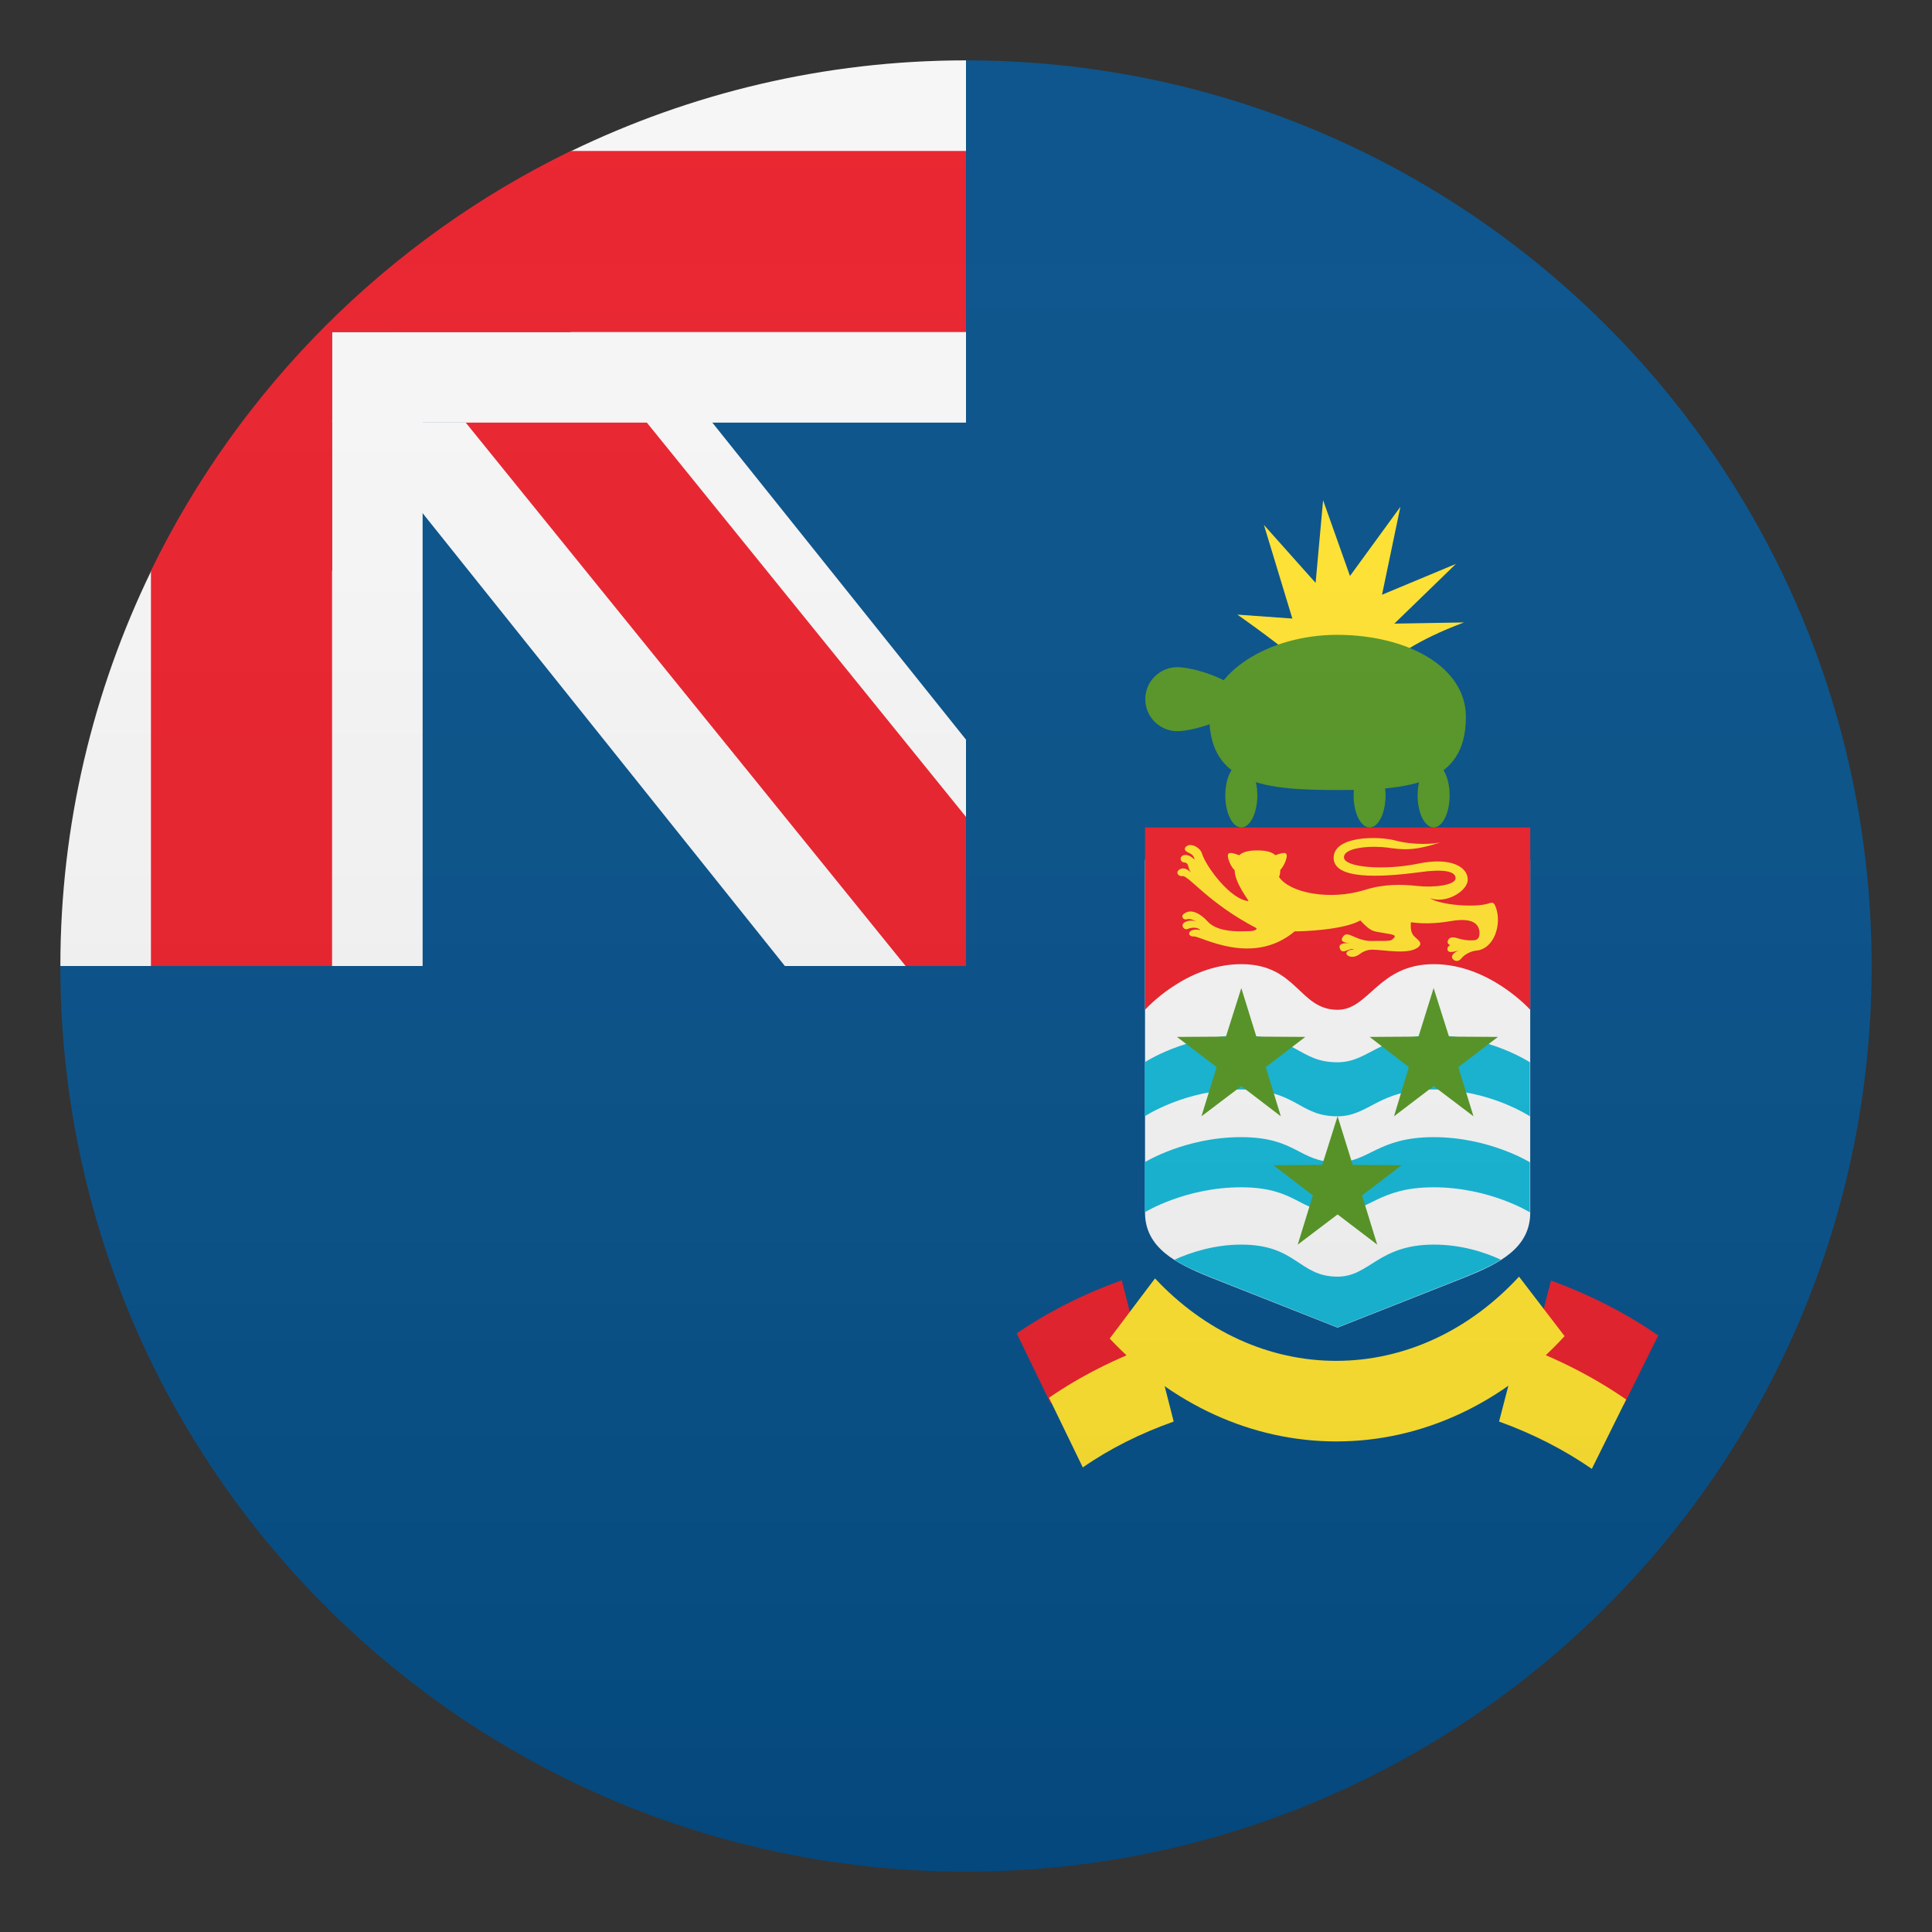 <svg width="24" height="24" viewBox="0 0 24 24" fill="none" xmlns="http://www.w3.org/2000/svg">
<rect x="0" y="0" width="24" height="24" fill="#333333" stroke="none"/>
<rect x="4.5" y="4.5" width="7.736" height="7.736" fill="#014D87"/>
<path d="M7.091 3.053V5.25H4.35L9.75 12H12V9.188L7.091 3.053Z" fill="#F5F5F5"/>
<path d="M12 0.75V12H0.75C0.75 18.214 5.786 23.25 12 23.25C18.214 23.25 23.25 18.214 23.25 12C23.25 5.786 18.214 0.75 12 0.75Z" fill="#014D87"/>
<path d="M4.125 7.091H1.879C1.159 8.576 0.75 10.241 0.75 12H5.25V5.216H4.125V7.091Z" fill="#F5F5F5"/>
<path d="M12 10.148L7.125 4.125H4.875L11.25 12H12V10.148Z" fill="#E81C27"/>
<path d="M7.091 1.879V4.125H4.125V5.25H12V0.75C10.241 0.75 8.576 1.159 7.091 1.879Z" fill="#F5F5F5"/>
<path d="M12 1.875H7.091C4.822 2.978 2.978 4.822 1.875 7.091V12H4.125V4.125H12V1.875Z" fill="#E81C27"/>
<path d="M14.224 10.68V15.064C14.224 15.502 14.614 15.697 15.023 15.863L16.616 16.492L18.21 15.863C18.619 15.697 19.009 15.506 19.009 15.064V10.68H14.224Z" fill="#F5F5F5"/>
<path d="M19.005 13.867C19.005 13.867 18.503 13.534 17.809 13.534C17.115 13.534 17.01 13.867 16.613 13.867C16.133 13.867 16.11 13.534 15.416 13.534C14.723 13.534 14.22 13.867 14.22 13.867V13.196C14.22 13.196 14.723 12.863 15.416 12.863C16.11 12.863 16.133 13.196 16.613 13.196C17.006 13.196 17.115 12.863 17.809 12.863C18.499 12.863 19.005 13.196 19.005 13.196V13.867Z" fill="#0FB4D4"/>
<path d="M14.224 10.279V12.544C14.224 12.544 14.726 11.977 15.42 11.977C16.114 11.977 16.136 12.544 16.616 12.544C17.01 12.544 17.119 11.977 17.812 11.977C18.503 11.977 19.009 12.544 19.009 12.544V10.279H14.224V10.279Z" fill="#E81C27"/>
<path d="M19.005 15.06C19.005 15.06 18.503 14.749 17.809 14.749C17.115 14.749 17.01 15.06 16.613 15.06C16.133 15.06 16.11 14.749 15.416 14.749C14.723 14.749 14.22 15.06 14.22 15.06V14.438C14.22 14.438 14.723 14.126 15.416 14.126C16.11 14.126 16.133 14.438 16.613 14.438C17.006 14.438 17.115 14.126 17.809 14.126C18.499 14.126 19.005 14.438 19.005 14.438V15.06Z" fill="#0FB4D4"/>
<path d="M15.42 15.461C15.086 15.461 14.797 15.555 14.588 15.649C14.715 15.731 14.865 15.795 15.023 15.859L16.616 16.489L18.21 15.859C18.364 15.795 18.514 15.731 18.645 15.649C18.435 15.551 18.146 15.461 17.812 15.461C17.119 15.461 17.014 15.859 16.616 15.859C16.133 15.859 16.11 15.461 15.42 15.461Z" fill="#0FB4D4"/>
<path d="M13.05 17.43L12.63 16.564C13.024 16.294 13.463 16.073 13.935 15.904L14.179 16.86C13.766 17.01 13.387 17.201 13.05 17.43Z" fill="#E81C27"/>
<path d="M20.171 17.453C19.83 17.216 19.44 17.017 19.02 16.864L19.267 15.908C19.751 16.084 20.198 16.312 20.599 16.59L20.171 17.453Z" fill="#E81C27"/>
<path d="M16.616 15.086L17.108 15.461L16.92 14.85L17.411 14.475L16.804 14.471L16.616 13.867L16.425 14.471L15.818 14.475L16.309 14.85L16.121 15.461L16.616 15.086Z" fill="#529320"/>
<path d="M15.42 13.492L15.911 13.867L15.724 13.256L16.215 12.881L15.607 12.877L15.42 12.274L15.229 12.877L14.621 12.881L15.113 13.256L14.925 13.867L15.42 13.492Z" fill="#529320"/>
<path d="M17.809 13.492L18.304 13.867L18.116 13.256L18.608 12.881L18 12.877L17.809 12.274L17.621 12.877L17.014 12.881L17.501 13.256L17.317 13.867L17.809 13.492Z" fill="#529320"/>
<path d="M16.601 17.906C15.559 17.906 14.561 17.453 13.785 16.628L14.348 15.881C14.966 16.541 15.765 16.905 16.598 16.905C17.441 16.905 18.247 16.534 18.87 15.859L19.436 16.598C18.664 17.441 17.655 17.906 16.601 17.906Z" fill="#FFE12C"/>
<path d="M13.451 18.229L13.031 17.363C13.425 17.093 13.864 16.871 14.336 16.703L14.58 17.659C14.168 17.805 13.785 17.996 13.451 18.229Z" fill="#FFE12C"/>
<path d="M19.774 18.247C19.433 18.011 19.046 17.812 18.622 17.659L18.87 16.703C19.354 16.879 19.8 17.108 20.201 17.385L19.774 18.247Z" fill="#FFE12C"/>
<path d="M18.581 11.269C18.562 11.22 18.551 11.201 18.488 11.224C18.33 11.276 17.895 11.246 17.76 11.156C17.966 11.235 18.233 11.066 18.233 10.928C18.233 10.77 18.026 10.643 17.614 10.729C17.198 10.815 16.695 10.777 16.695 10.65C16.695 10.519 17.059 10.504 17.242 10.53C17.43 10.556 17.561 10.575 17.91 10.459C17.824 10.489 17.546 10.5 17.329 10.44C17.111 10.384 16.571 10.384 16.567 10.654C16.564 10.928 17.141 10.901 17.64 10.834C17.929 10.793 18.082 10.822 18.082 10.909C18.082 10.995 17.816 11.029 17.61 11.006C17.404 10.984 17.194 10.98 16.954 11.055C16.519 11.19 16.02 11.092 15.889 10.894C15.896 10.875 15.904 10.849 15.904 10.811V10.807C15.934 10.777 15.964 10.721 15.975 10.68C16.005 10.582 15.964 10.579 15.844 10.624C15.803 10.586 15.735 10.564 15.619 10.564C15.502 10.564 15.435 10.586 15.394 10.624C15.274 10.579 15.232 10.582 15.262 10.68C15.274 10.721 15.304 10.781 15.338 10.811C15.338 10.811 15.338 10.811 15.338 10.815C15.338 10.965 15.514 11.186 15.51 11.194C15.285 11.175 14.985 10.77 14.932 10.605C14.91 10.53 14.816 10.485 14.764 10.5C14.719 10.515 14.7 10.553 14.741 10.579C14.779 10.605 14.831 10.609 14.839 10.68C14.79 10.624 14.715 10.601 14.678 10.639C14.655 10.661 14.666 10.71 14.711 10.714C14.779 10.721 14.745 10.777 14.797 10.838C14.73 10.777 14.674 10.774 14.636 10.815C14.61 10.841 14.636 10.89 14.689 10.883C14.768 10.875 15.011 11.22 15.611 11.531C15.604 11.576 15.506 11.565 15.431 11.569C15.289 11.572 15.101 11.554 15.004 11.449C14.918 11.355 14.801 11.28 14.707 11.351C14.659 11.385 14.707 11.434 14.745 11.419C14.783 11.408 14.828 11.43 14.865 11.449C14.801 11.422 14.73 11.441 14.704 11.467C14.666 11.498 14.711 11.561 14.756 11.539C14.794 11.524 14.865 11.509 14.914 11.554C14.861 11.543 14.809 11.546 14.783 11.572C14.756 11.599 14.779 11.636 14.831 11.633C14.921 11.629 15.559 12.011 16.084 11.569C16.159 11.572 16.691 11.554 16.898 11.434C17.036 11.58 17.055 11.565 17.175 11.588C17.299 11.61 17.374 11.61 17.291 11.674C17.261 11.696 17.145 11.685 17.051 11.689C16.845 11.696 16.747 11.554 16.688 11.629C16.642 11.685 16.68 11.711 16.766 11.715C16.699 11.715 16.628 11.719 16.642 11.775C16.669 11.88 16.777 11.756 16.819 11.797C16.785 11.79 16.729 11.812 16.725 11.842C16.725 11.876 16.804 11.918 16.894 11.85C16.942 11.812 17.003 11.797 17.044 11.797C17.19 11.797 17.52 11.869 17.629 11.756C17.67 11.711 17.617 11.678 17.573 11.636C17.531 11.599 17.52 11.543 17.527 11.456C17.651 11.475 17.809 11.479 18.03 11.441C18.296 11.396 18.379 11.479 18.379 11.595C18.379 11.674 18.33 11.681 18.293 11.681C18.146 11.689 18.082 11.629 18.023 11.648C17.985 11.659 17.959 11.719 18.015 11.741C17.97 11.764 17.974 11.805 17.996 11.82C18.019 11.835 18.082 11.82 18.124 11.805C18.071 11.828 18.015 11.869 18.045 11.91C18.064 11.936 18.113 11.959 18.157 11.902C18.203 11.846 18.289 11.812 18.337 11.809C18.562 11.79 18.66 11.479 18.581 11.269Z" fill="#FFE12C"/>
<path d="M18.188 7.732L17.321 7.747L18.086 7.005L17.168 7.388L17.396 6.296L16.77 7.155L16.436 6.214L16.343 7.241L15.701 6.521L16.054 7.684L15.371 7.635C15.371 7.635 16.058 8.115 16.192 8.28H17.224C17.475 7.984 18.188 7.732 18.188 7.732Z" fill="#FFE12C"/>
<path d="M15.42 8.685C15.42 8.906 14.842 9.083 14.625 9.083C14.404 9.083 14.227 8.903 14.227 8.685C14.227 8.464 14.408 8.288 14.625 8.288C14.842 8.288 15.42 8.468 15.42 8.685Z" fill="#529320"/>
<path d="M15.42 10.279C15.53 10.279 15.619 10.101 15.619 9.881C15.619 9.662 15.53 9.484 15.42 9.484C15.31 9.484 15.221 9.662 15.221 9.881C15.221 10.101 15.31 10.279 15.42 10.279Z" fill="#529320"/>
<path d="M17.014 10.279C17.123 10.279 17.212 10.101 17.212 9.881C17.212 9.662 17.123 9.484 17.014 9.484C16.904 9.484 16.815 9.662 16.815 9.881C16.815 10.101 16.904 10.279 17.014 10.279Z" fill="#529320"/>
<path d="M17.809 10.279C17.919 10.279 18.008 10.101 18.008 9.881C18.008 9.662 17.919 9.484 17.809 9.484C17.699 9.484 17.61 9.662 17.61 9.881C17.61 10.101 17.699 10.279 17.809 10.279Z" fill="#529320"/>
<path d="M18.21 8.906C18.21 9.75 17.497 9.814 16.616 9.814C15.735 9.814 15.023 9.75 15.023 8.906C15.023 8.374 15.735 7.886 16.616 7.886C17.494 7.89 18.21 8.287 18.21 8.906Z" fill="#529320"/>
<path opacity="0.1" d="M12 23.25C18.213 23.25 23.25 18.213 23.25 12C23.25 5.787 18.213 0.75 12 0.75C5.787 0.75 0.75 5.787 0.75 12C0.75 18.213 5.787 23.25 12 23.25Z" fill="url(#paint0_linear)"/>
<defs>
<linearGradient id="paint0_linear" x1="23.25" y1="23.25" x2="23.25" y2="0.75" gradientUnits="userSpaceOnUse">
<stop stop-color="#1A1A1A"/>
<stop offset="0.102" stop-color="#393939" stop-opacity="0.949"/>
<stop offset="0.347" stop-color="#7F7F7F" stop-opacity="0.826"/>
<stop offset="0.569" stop-color="#B6B6B6" stop-opacity="0.716"/>
<stop offset="0.758" stop-color="#DEDEDE" stop-opacity="0.621"/>
<stop offset="0.908" stop-color="#F6F6F6" stop-opacity="0.546"/>
<stop offset="1" stop-color="white" stop-opacity="0.5"/>
</linearGradient>
</defs>
</svg>
